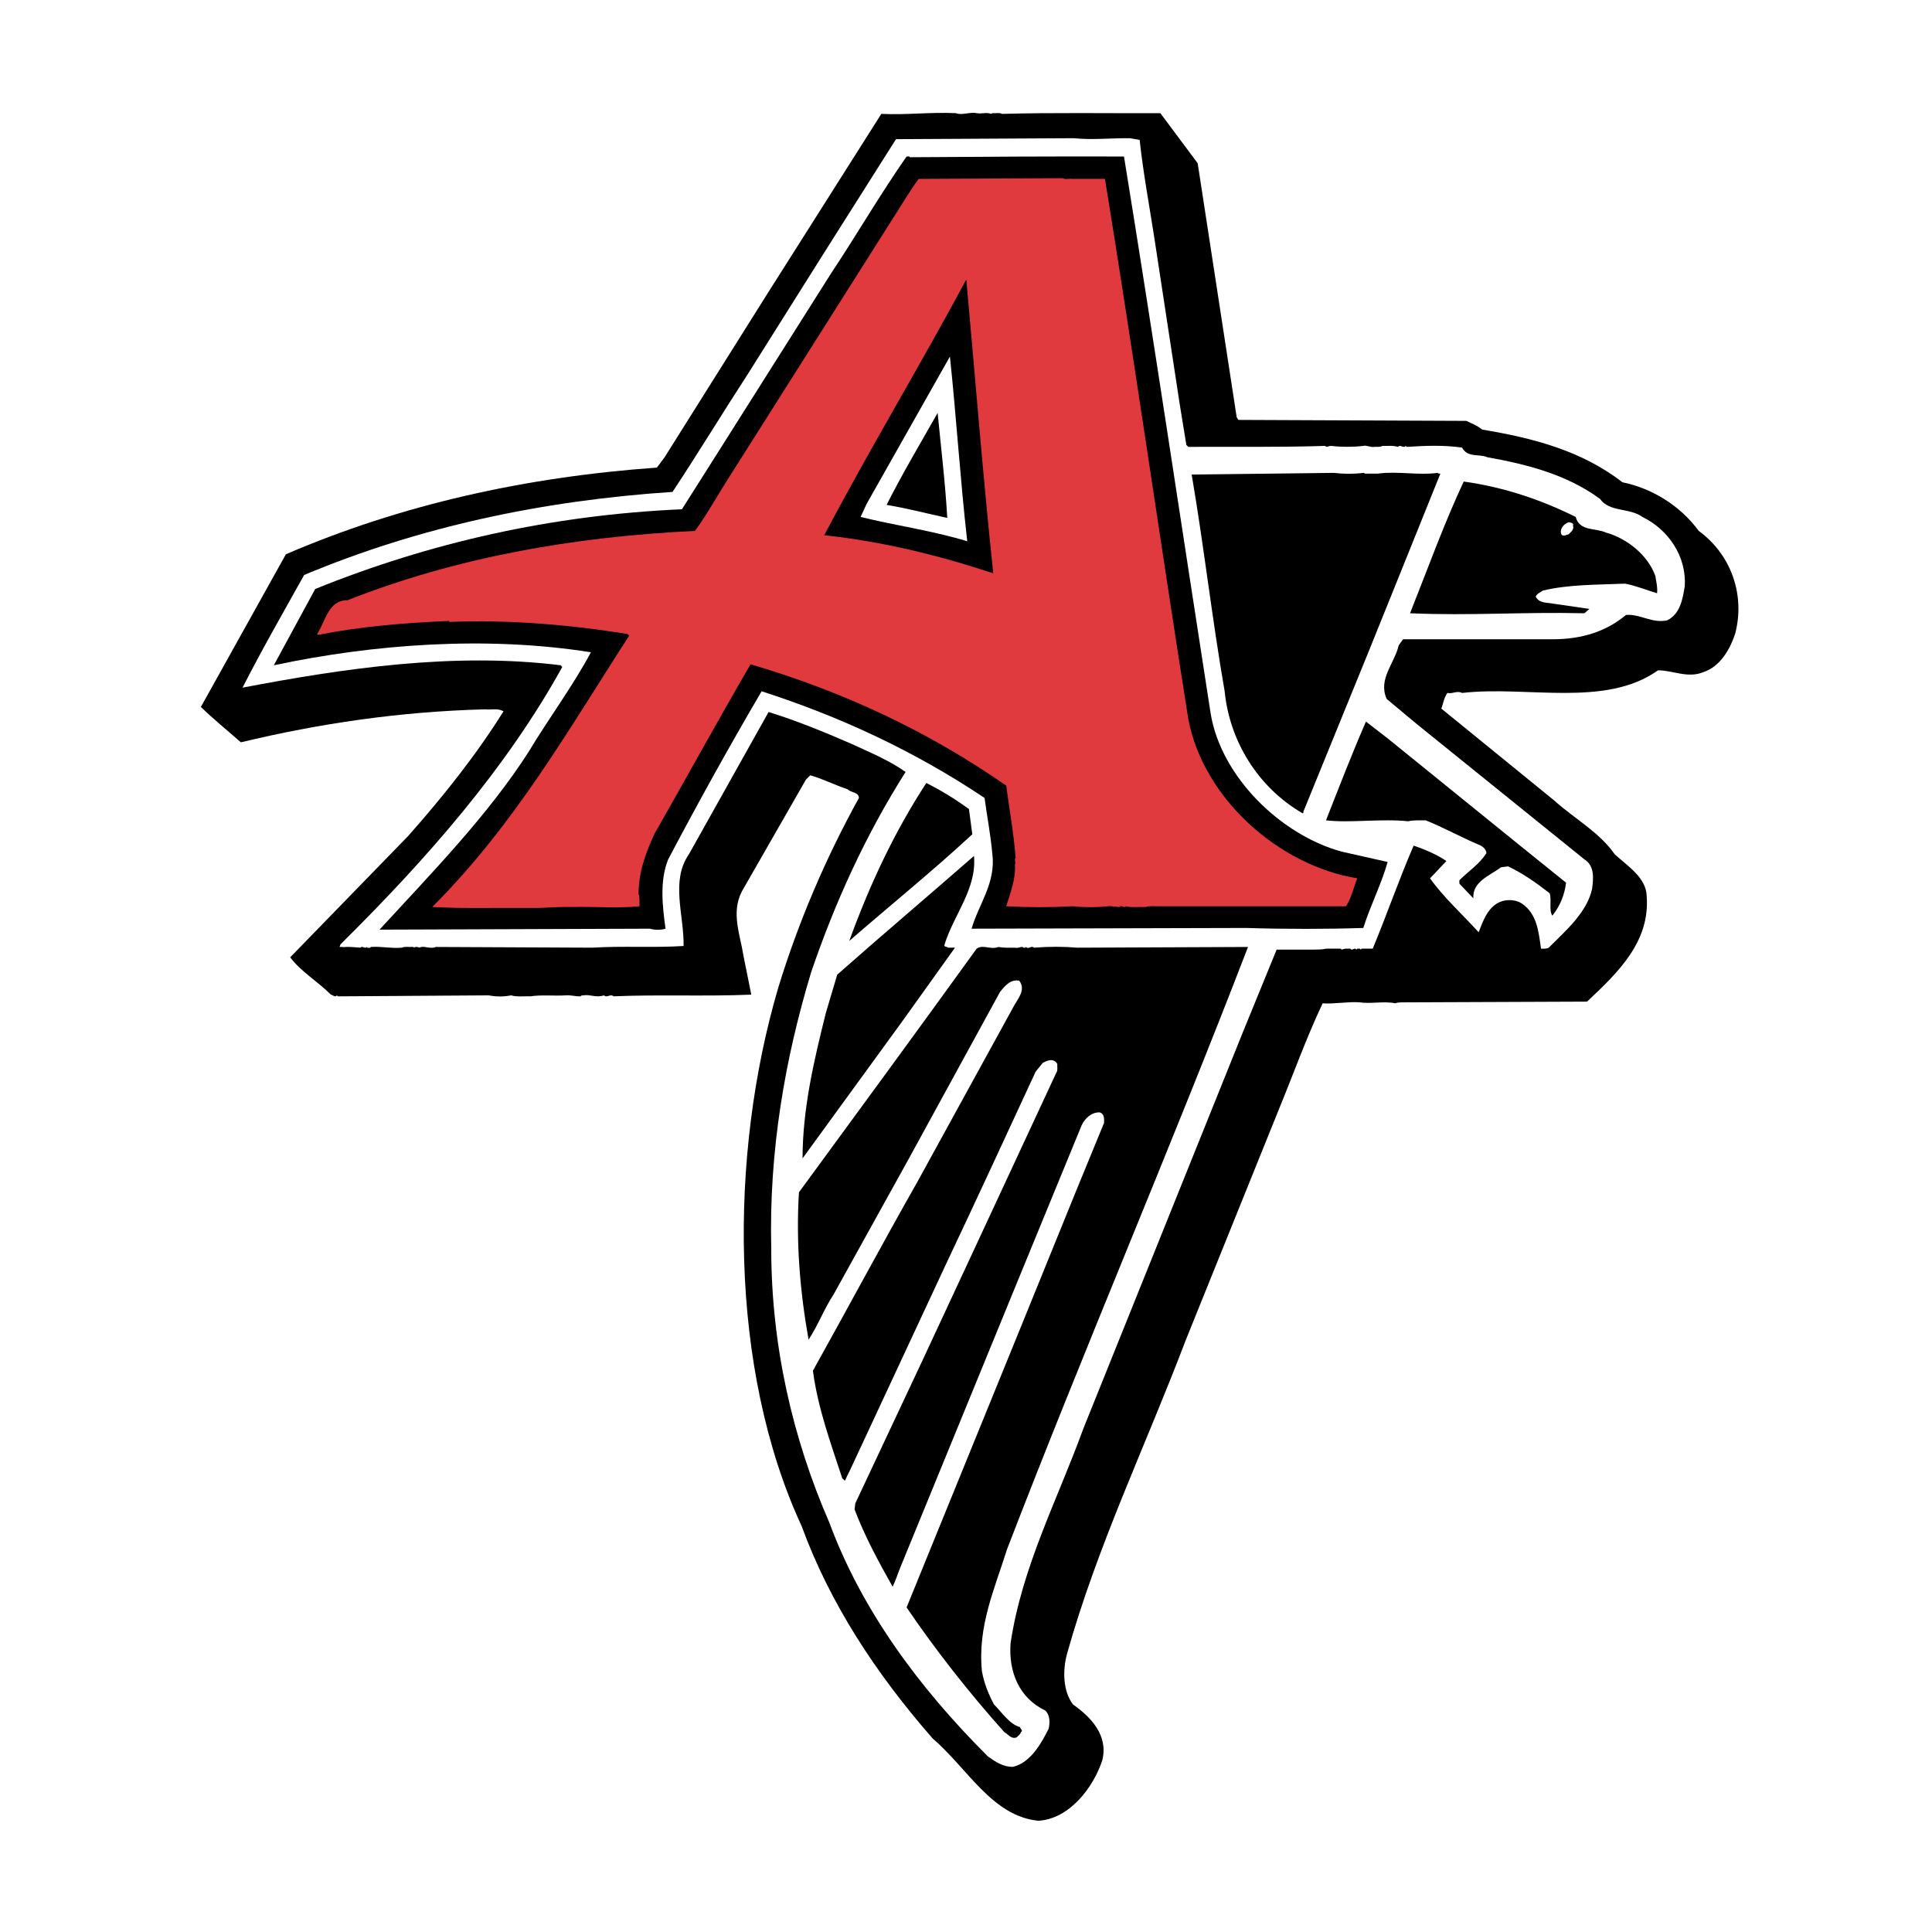 <?xml version="1.0" encoding="utf-8"?>
<!-- Generator: Adobe Illustrator 13.0.0, SVG Export Plug-In . SVG Version: 6.00 Build 14948)  -->
<!DOCTYPE svg PUBLIC "-//W3C//DTD SVG 1.0//EN" "http://www.w3.org/TR/2001/REC-SVG-20010904/DTD/svg10.dtd">
<svg version="1.0" id="Layer_1" xmlns="http://www.w3.org/2000/svg" xmlns:xlink="http://www.w3.org/1999/xlink" x="0px" y="0px"
	 width="192.756px" height="192.756px" viewBox="0 0 192.756 192.756" enable-background="new 0 0 192.756 192.756"
	 xml:space="preserve">
<g>
	<polygon fill-rule="evenodd" clip-rule="evenodd" fill="#FFFFFF" points="0,0 192.756,0 192.756,192.756 0,192.756 0,0 	"/>
	<path fill-rule="evenodd" clip-rule="evenodd" fill="#FFFFFF" d="M111.204,8.6l0.072-0.096c1.657,0.144,3.171,0.144,4.853,0
		c0.385,0.216,0.648-0.024,1.033,0.192l4.756,6.39c1.394,7.951,2.402,16.095,3.796,24.045l18.353,0.073
		c0.216,0,0.673,0.072,0.937-0.073c1.729,0,3.099,0.938,4.685,1.298c4.78,0.961,9.465,2.234,13.404,5.261
		c3.051,0.841,5.957,2.378,8.023,5.188c3.627,2.715,5.165,6.703,4.853,11.074c-0.985,2.739-1.514,6.246-4.757,7.447
		c-1.633,0.601-3.459,0.697-5.188,0.264c-4.54,3.075-10.954,1.61-16.527,2.234c4.253,3.627,8.648,6.774,12.804,10.546
		c1.609,1.753,3.867,3.363,4.42,5.621c1.298,6.126-3.074,10.834-7.446,14.629c-2.738,0.025-5.021-0.072-7.615,0.072
		c-0.913-0.264-1.946,0.217-2.763-0.072l-15.134,0.072l-0.433,0.625l-2.931,7.422l-6.653,16.432l-6.318,15.734
		c-2.883,7.664-6.438,15.014-8.479,23.014c-0.12,0.697-0.192,1.609,0.096,2.258c2.162,1.49,3.819,3.916,3.699,6.559
		c-0.456,3.771-3.026,7.543-6.653,9.08c-2.595,0.697-5.886,0.504-7.855-1.562c-2.739-2.209-4.661-4.684-7.278-7.254
		c-6.126-6.895-10.811-14.414-13.741-22.652c-5.958-13.908-7.327-32.021-3.82-47.492l0.529-2.762
		c-0.12-0.145-0.192-0.168-0.336-0.072c-1.346-0.168-3.003-0.072-4.156-0.096c-0.24-0.096-0.409,0.215-0.601,0
		c-0.241,0.023-0.745-0.072-1.057,0.096c-0.673-0.191-1.538,0.145-2.234-0.096c-1.73,0.119-3.291,0.119-5.021,0l-28.202,0.096
		c-2.186-2.355-4.588-4.564-6.558-7.111l11.314-11.675c2.667-3.195,5.621-6.173,7.976-9.584l-0.192-0.096
		c-7.423,0.48-14.605,1.609-21.524,3.387c-2.138-1.898-4.444-3.916-6.582-5.813c3.219-6.03,6.582-11.987,9.873-17.968
		c11.579-5.141,24.094-8.071,37.354-9.177l0.528-0.528l14.87-23.59L86.558,8.6l24.214-0.096
		C110.916,8.792,111.036,8.312,111.204,8.6L111.204,8.6z"/>
	<path fill-rule="evenodd" clip-rule="evenodd" d="M95.374,11.291c0.577,0.24,1.417-0.144,2.066,0
		c0.529,0.096,0.913-0.121,1.465,0.072c0.048-0.096,0.191-0.072,0.264-0.072c0.145,0.023,0.576-0.072,0.793,0.072
		c5.213-0.144,10.426-0.048,15.807-0.072l3.724,4.996c1.297,8.456,2.594,16.888,3.892,25.343l0.168,0.264l22.749,0.097
		c0.528,0.264,1.081,0.456,1.562,0.864c5.044,0.841,9.921,2.09,14.004,5.261c2.955,0.6,5.766,2.33,7.615,4.852
		c3.315,2.427,4.637,6.486,3.628,10.282c-0.529,1.561-1.49,3.267-3.195,3.819c-1.537,0.625-3.026-0.192-4.492-0.192
		c-5.285,3.748-13.044,1.514-19.554,2.258c-0.505-0.264-0.938,0.12-1.465,0c-0.337,0.48-0.409,1.033-0.602,1.562l11.243,9.152
		c1.993,1.802,4.516,3.171,6.053,5.381c1.298,1.201,3.171,2.33,3.195,4.228c0.312,4.444-2.738,7.471-5.957,10.474l-17.993,0.072
		c-0.265,0.023-0.816-0.049-1.129,0.096c-1.105-0.24-2.426,0.072-3.556-0.096c-1.08-0.096-2.618,0.191-3.699,0.096
		c-1.657,3.508-2.954,7.158-4.42,10.713l-9.248,22.918c-3.964,10.449-8.816,20.49-11.844,31.301
		c-0.432,1.633-0.407,3.676,0.602,5.02c1.801,1.273,3.531,3.076,2.931,5.551c-0.865,2.689-3.268,5.885-6.391,6.053
		c-4.611-0.457-7.062-5.236-10.545-8.215c-5.693-6.51-10.257-13.502-13.068-21.188c-7.254-15.662-7.254-36.994-2.33-53.713
		c2.018-6.583,4.708-12.876,8.047-18.93c-0.024-0.601-0.793-0.504-1.129-0.865c-1.249-0.408-2.451-1.033-3.724-1.393l-0.433,0.432
		l-6.389,11.146c-1.105,2.138-0.168,4.324,0.168,6.486l0.769,3.819c-4.54,0.193-9.32-0.023-13.741,0.168
		c-0.336-0.287-0.625,0.193-0.961-0.096c-0.792,0.266-1.345-0.119-2.066,0c-0.096,0-0.216,0-0.264,0.096
		c-0.48,0.025-1.009-0.143-1.465-0.096c-1.201,0.072-2.402-0.072-3.555,0.096c-0.504-0.023-1.417,0.072-1.897-0.096
		c-0.793,0.145-1.442,0.145-2.258,0l-14.702,0.096c-0.144-0.023-0.336,0.072-0.433-0.096c-0.192,0.24-0.408-0.047-0.6-0.072
		c-1.321-1.32-3.003-2.306-4.06-3.723l11.771-12.107c3.531-3.988,6.798-8.095,9.513-12.443c-0.625-0.336-1.225-0.12-1.825-0.192
		c-8.504,0.216-16.576,1.417-24.383,3.291c-1.273-1.129-2.763-2.33-3.988-3.531c2.835-5.093,5.646-10.138,8.48-15.23
		c11.482-4.949,23.878-7.711,37.018-8.648l0.769-1.033l10.114-16.095l11.506-18.161C90.449,11.482,92.827,11.17,95.374,11.291
		L95.374,11.291z"/>
	<path fill-rule="evenodd" clip-rule="evenodd" fill="#FFFFFF" d="M112.741,13.789l0.961,0.168c0.361,3.315,0.961,6.51,1.466,9.777
		l2.522,16.527l0.673,4.132l0.191,0.192c4.66-0.024,9.057,0.048,13.645-0.096c0.192,0.192,0.408-0.024,0.625,0
		c1.009,0.12,2.162,0.12,3.194,0c0.312-0.097,0.697,0.167,1.129,0.096c0.145-0.024,0.553,0.048,0.77-0.096
		c0.528,0.023,0.984-0.072,1.562,0.096c0.264-0.289,0.504,0.192,0.769-0.096l0.096,0.096c1.897-0.12,3.699-0.192,5.525,0.072
		c0.552,1.033,1.682,0.601,2.522,0.961c4.012,0.721,7.927,1.729,11.242,4.156c0.937,1.345,2.954,0.865,4.228,1.802
		c2.618,1.273,4.42,3.964,4.228,6.918c-0.216,1.273-0.432,2.714-1.729,3.387c-1.489,0.36-2.738-0.648-4.132-0.528
		c-2.042,1.706-4.468,2.402-7.182,2.426h-15.062l-0.433,0.601c-0.408,1.802-2.09,3.363-1.201,5.357l3.027,2.522l16.695,13.477
		c1.033,0.648,0.913,1.897,0.769,2.954c-0.504,2.331-2.618,4.156-4.324,5.862c-0.216,0.12-0.504,0.096-0.768,0.096
		c-0.241-1.658-0.385-3.459-1.898-4.492c-0.528-0.361-1.297-0.433-1.922-0.265c-1.418,0.409-1.946,1.922-2.402,3.123
		c-1.562-1.729-3.459-3.435-4.853-5.381l1.634-1.729c-0.961-0.649-2.138-1.153-3.268-1.538c-1.465,3.387-2.666,6.87-4.083,10.282
		c-0.36,0-0.865,0-1.105,0l-0.096,0.096c-0.072-0.168-0.24-0.072-0.336-0.096l-0.097,0.096c-0.192-0.288-0.408,0.192-0.601-0.096
		c-0.384,0-0.553-0.024-0.865,0.096c-0.047-0.048-0.096-0.12-0.168-0.096c-0.36,0-1.057,0-1.393,0
		c-0.48,0.12-0.865,0.072-1.298,0.096c-1.201,0-2.426,0-3.627,0l-3.388,8.287l-15.902,39.518c-2.569,7.062-6.102,13.74-7.254,21.379
		c-0.217,2.811,0.816,5.477,3.459,6.727c0.48,0.457,0.48,1.225,0.336,1.826c-0.721,1.441-1.801,3.387-3.555,3.795
		c-0.985,0.023-1.754-0.504-2.498-1.033c-6.967-6.941-12.636-14.701-15.832-23.35c-3.651-8.383-5.789-17.631-5.789-27.312
		c-0.24-9.729,1.37-18.953,3.987-27.601c2.379-6.967,5.43-13.669,9.417-19.962c-1.658-1.177-3.652-1.994-5.525-2.859
		c-2.667-1.153-5.357-2.258-8.144-3.123L68.733,85.23c-1.85,2.667-0.48,6.054-0.529,9.152c-2.979,0.192-6.077-0.024-9.08,0.168
		l-15.638-0.072c-0.48,0.216-1.057-0.072-1.465,0c-0.192,0.168-0.505-0.144-0.697,0.072c-0.048-0.096-0.168-0.072-0.264-0.072
		c-0.216,0.024-0.697-0.072-0.961,0.072c-1.081,0.096-2.018-0.144-3.099-0.072c-0.072,0.144-0.24,0.072-0.36,0.072l-0.072-0.072
		c-0.168,0.24-0.409-0.168-0.601,0.072c-0.504-0.024-0.913-0.096-1.489-0.072c-0.096,0.048-0.384-0.024-0.601,0l0.096-0.264
		c8.648-8.552,16.552-17.584,22.125-27.673l-0.168-0.168c-10.666-1.321-21.644,0.312-31.733,2.234
		c1.921-3.771,4.06-7.495,6.149-11.242c11.411-4.78,23.709-7.423,36.753-8.288c2.571-3.892,4.973-7.855,7.52-11.771l7.615-12.107
		l7.159-11.314l17.728-0.096C109.042,13.981,110.893,13.765,112.741,13.789L112.741,13.789z"/>
	<path fill-rule="evenodd" clip-rule="evenodd" d="M99.602,94.479c0.576,0.096,1.009,0.072,1.658,0.072
		c0.312,0.072,0.528-0.096,0.768-0.072c0.049,0.096,0.169,0.072,0.265,0.072l0.072-0.072c0.264,0.289,0.528-0.192,0.793,0.072
		c1.489-0.12,2.931-0.12,4.323,0l16.936-0.072h0.097c-7.759,20.154-16.287,39.949-24.046,60.104
		c-1.226,3.916-2.955,7.688-2.498,12.178c0.216,1.178,0.648,2.26,1.2,3.291c0.793,0.793,1.537,1.971,2.595,2.26
		c0.024,0.168,0.336,0.336,0.096,0.504c-0.048,0.217-0.288,0.359-0.432,0.527c-0.577,0.193-0.817-0.311-1.226-0.527
		c-3.531-3.939-6.846-8.168-9.753-12.443l11.314-27.77l5.621-13.836l2.763-6.727c0.023-0.408,0.048-0.914-0.433-1.057
		c-0.841-0.025-1.489,0.623-1.802,1.297l-6.149,14.965l-11.939,29.139c-0.264,0.648-0.456,1.297-0.769,1.922
		c-1.417-2.521-2.787-5.045-3.795-7.711l0.071-0.6l6.75-14.365c4.42-9.514,8.888-19.074,13.308-28.611
		c0.168-0.24,0.072-0.576,0.097-0.863c-0.36-0.625-1.009-0.361-1.466-0.098l-0.696,0.865c-2.979,6.438-5.958,12.9-8.984,19.289
		l-9.513,20.42c-0.192,0.359-0.36,0.744-0.528,1.105l-0.265-0.24c-1.152-3.508-2.426-6.967-2.931-10.738
		c3.483-6.246,6.847-12.541,10.378-18.762l9.585-17.463c0.408-0.818,1.345-1.73,0.624-2.691c-0.864-0.168-1.441,0.527-1.922,1.129
		c-3.026,5.525-6.053,11.074-9.08,16.6l-7.519,13.572c-0.961,1.465-1.538,3.051-2.498,4.516c-0.841-4.709-1.273-9.656-0.961-14.701
		c5.934-8.096,11.867-16.191,17.729-24.31C98.112,94.19,98.784,94.791,99.602,94.479L99.602,94.479L99.602,94.479z M94.245,94.214
		c-0.12,0.312,0.24,0.192,0.336,0.336h0.697l-5.261,7.352l-9.945,13.668c0-4.973,1.153-9.826,2.33-14.533l1.129-3.796
		c4.564-4.036,9.057-7.831,13.645-11.843C97.464,88.689,95.157,91.26,94.245,94.214L94.245,94.214L94.245,94.214z M96.671,80.713
		l0.336,2.523c-3.964,3.675-8.192,7.087-12.275,10.642c1.994-5.501,4.444-10.786,7.687-15.759
		C93.909,78.864,95.301,79.729,96.671,80.713L96.671,80.713L96.671,80.713z M151.417,84.173l4.828,3.892
		c-0.144,1.226-0.6,2.331-1.369,3.292c-0.36-0.553-0.048-1.562-0.264-2.234c-1.321-1.033-2.69-1.994-4.156-2.69l-0.696,0.096
		c-1.081,0.816-2.883,1.417-2.763,3.099l-1.394-1.466v-0.336c0.961-0.961,1.946-1.562,2.69-2.691
		c0.024-0.408-0.432-0.745-0.769-0.865c-1.777-0.745-3.483-1.706-5.285-2.426c-0.479,0.024-1.201-0.048-1.729,0.096
		c-2.738-0.288-5.789,0.192-8.215-0.096c1.297-3.291,2.57-6.606,3.987-9.849l2.234,1.729L151.417,84.173L151.417,84.173
		L151.417,84.173z M157.206,51.575c0.385,1.465,1.994,1.081,3.027,1.562c2.065,0.577,4.155,2.21,4.924,4.324
		c0.072,0.577,0.241,1.105,0.169,1.729c-1.058-0.312-2.066-0.745-3.195-0.96c-2.786,0.12-5.646,0.072-8.216,0.696
		c-0.24,0.192-0.576,0.289-0.696,0.601c0.336,0.672,1.105,0.577,1.729,0.697l3.627,0.529l-0.504,0.432
		c-6.27-0.144-11.387,0.264-17.392,0c1.753-4.396,3.387-8.936,5.356-13.14C150.024,48.597,153.724,49.846,157.206,51.575
		L157.206,51.575L157.206,51.575z M136.091,47.179c0.049,0.096,0.192,0.072,0.265,0.072h1.129c1.994-0.264,3.987,0.192,5.957-0.072
		c0.049,0.096,0.192,0.072,0.265,0.072c-2.426,6.006-4.828,12.011-7.255,17.993l-6.414,15.734c0.024,0.096-0.023,0.145-0.071,0.168
		c-4.492-2.594-7.303-7.255-7.783-12.179c-1.249-7.159-2.066-14.461-3.291-21.62l14.173-0.168
		C134.121,47.299,135.034,47.299,136.091,47.179L136.091,47.179L136.091,47.179z M94.509,51.671
		c-2.018-0.433-4.012-0.961-6.053-1.297c1.561-3.099,3.363-6.125,5.093-9.176C93.884,44.681,94.317,48.236,94.509,51.671
		L94.509,51.671z"/>
	<path fill-rule="evenodd" clip-rule="evenodd" d="M96.503,54.001c-3.459-1.057-7.134-1.561-10.642-2.426l0.6-1.297l8.312-14.702
		C95.422,41.678,95.806,47.9,96.503,54.001L96.503,54.001L96.503,54.001z M90.786,15.687c7.231-0.048,14.052-0.096,21.355-0.072
		c3.003,18.473,5.766,37.066,8.648,55.587c1.057,6.342,7.015,12.107,13.067,13.765c1.538,0.336,3.052,0.697,4.589,1.033
		c-0.648,2.282-1.729,4.348-2.427,6.583c-3.627,0.12-7.831,0.12-11.674,0l-27.241,0.072h-0.168c0.72-2.475,2.45-4.564,2.065-7.519
		c-0.168-1.874-0.528-3.699-0.769-5.525c-6.966-4.66-14.413-8.119-22.244-10.642c-3.243,5.525-6.342,11.122-9.321,16.768
		c-0.865,2.113-0.577,4.684-0.264,6.918c-0.48,0.145-1.081,0.145-1.562,0l-26.904,0.096h-0.073
		c5.261-5.717,10.834-11.435,14.87-17.728c2.018-3.363,4.396-6.534,6.222-9.946c-10.45-1.657-21.692-0.816-31.637,1.298l4.132-7.615
		c11.411-4.612,23.542-7.375,36.586-7.951l4.06-6.414l10.81-17.104c2.571-3.868,4.924-7.927,7.543-11.675
		C90.545,15.638,90.713,15.542,90.786,15.687L90.786,15.687z"/>
	<path fill-rule="evenodd" clip-rule="evenodd" fill="#E13A3E" d="M99.097,57.196c-5.405-1.778-11.001-3.171-16.863-3.795
		c4.516-8.576,9.584-16.959,14.173-25.512C97.295,37.57,98.064,47.468,99.097,57.196L99.097,57.196L99.097,57.196z M106.952,17.848
		h3.291c2.907,17.896,5.478,35.961,8.312,53.882c1.489,7.927,9.032,14.629,16.864,15.902c-0.385,0.937-0.577,1.946-1.13,2.787
		h-18.593c-0.36,0.024-0.985-0.072-1.394,0.072c-0.553-0.024-1.489,0.072-1.993-0.072c-0.169,0.24-0.409-0.192-0.601,0.072
		c-0.288,0-0.889-0.12-1.201-0.072c-1.009,0.12-2.354,0.12-3.459,0c-2.282,0.12-4.396,0.12-6.654,0
		c0.408-1.345,0.961-2.738,0.865-4.156c0.119-0.192-0.097-0.457,0.071-0.697c-0.192-2.45-0.625-4.78-0.937-7.183
		c-7.903-5.501-16.431-9.44-25.512-12.107c-3.267,5.621-6.39,11.314-9.608,16.959c-0.841,1.85-1.562,3.747-1.562,5.958
		c0.144,0.36,0.072,0.913,0.096,1.225c-2.018,0.216-4.54,0.024-6.654,0.072c-1.177-0.024-2.162,0.048-3.387,0.096h-1.465
		c-2.931-0.024-6.174,0.072-9.176-0.096c8.288-8.288,13.645-17.8,19.65-27.072l-0.192-0.168c-5.669-0.913-11.747-1.441-17.728-1.201
		l-0.072-0.096c-4.468,0.192-8.864,0.553-13.068,1.394l-0.072-0.096c0.817-1.201,1.081-3.387,3.027-3.363
		c10.762-4.252,22.485-6.342,34.664-6.918c1.201-1.633,2.138-3.363,3.195-5.021l16.359-25.847c0.913-1.417,1.754-2.859,2.763-4.252
		l14.365-0.072C106.376,17.944,106.544,17.8,106.952,17.848L106.952,17.848z"/>
	<path fill-rule="evenodd" clip-rule="evenodd" fill="#FFFFFF" d="M156.941,52.44c0.121,0.408-0.191,0.6-0.432,0.864
		c-0.312,0.072-0.625,0.289-0.769-0.072c-0.12-0.528,0.336-0.985,0.769-1.129C156.678,52.127,157.038,52.175,156.941,52.44
		L156.941,52.44z"/>
</g>
</svg>
